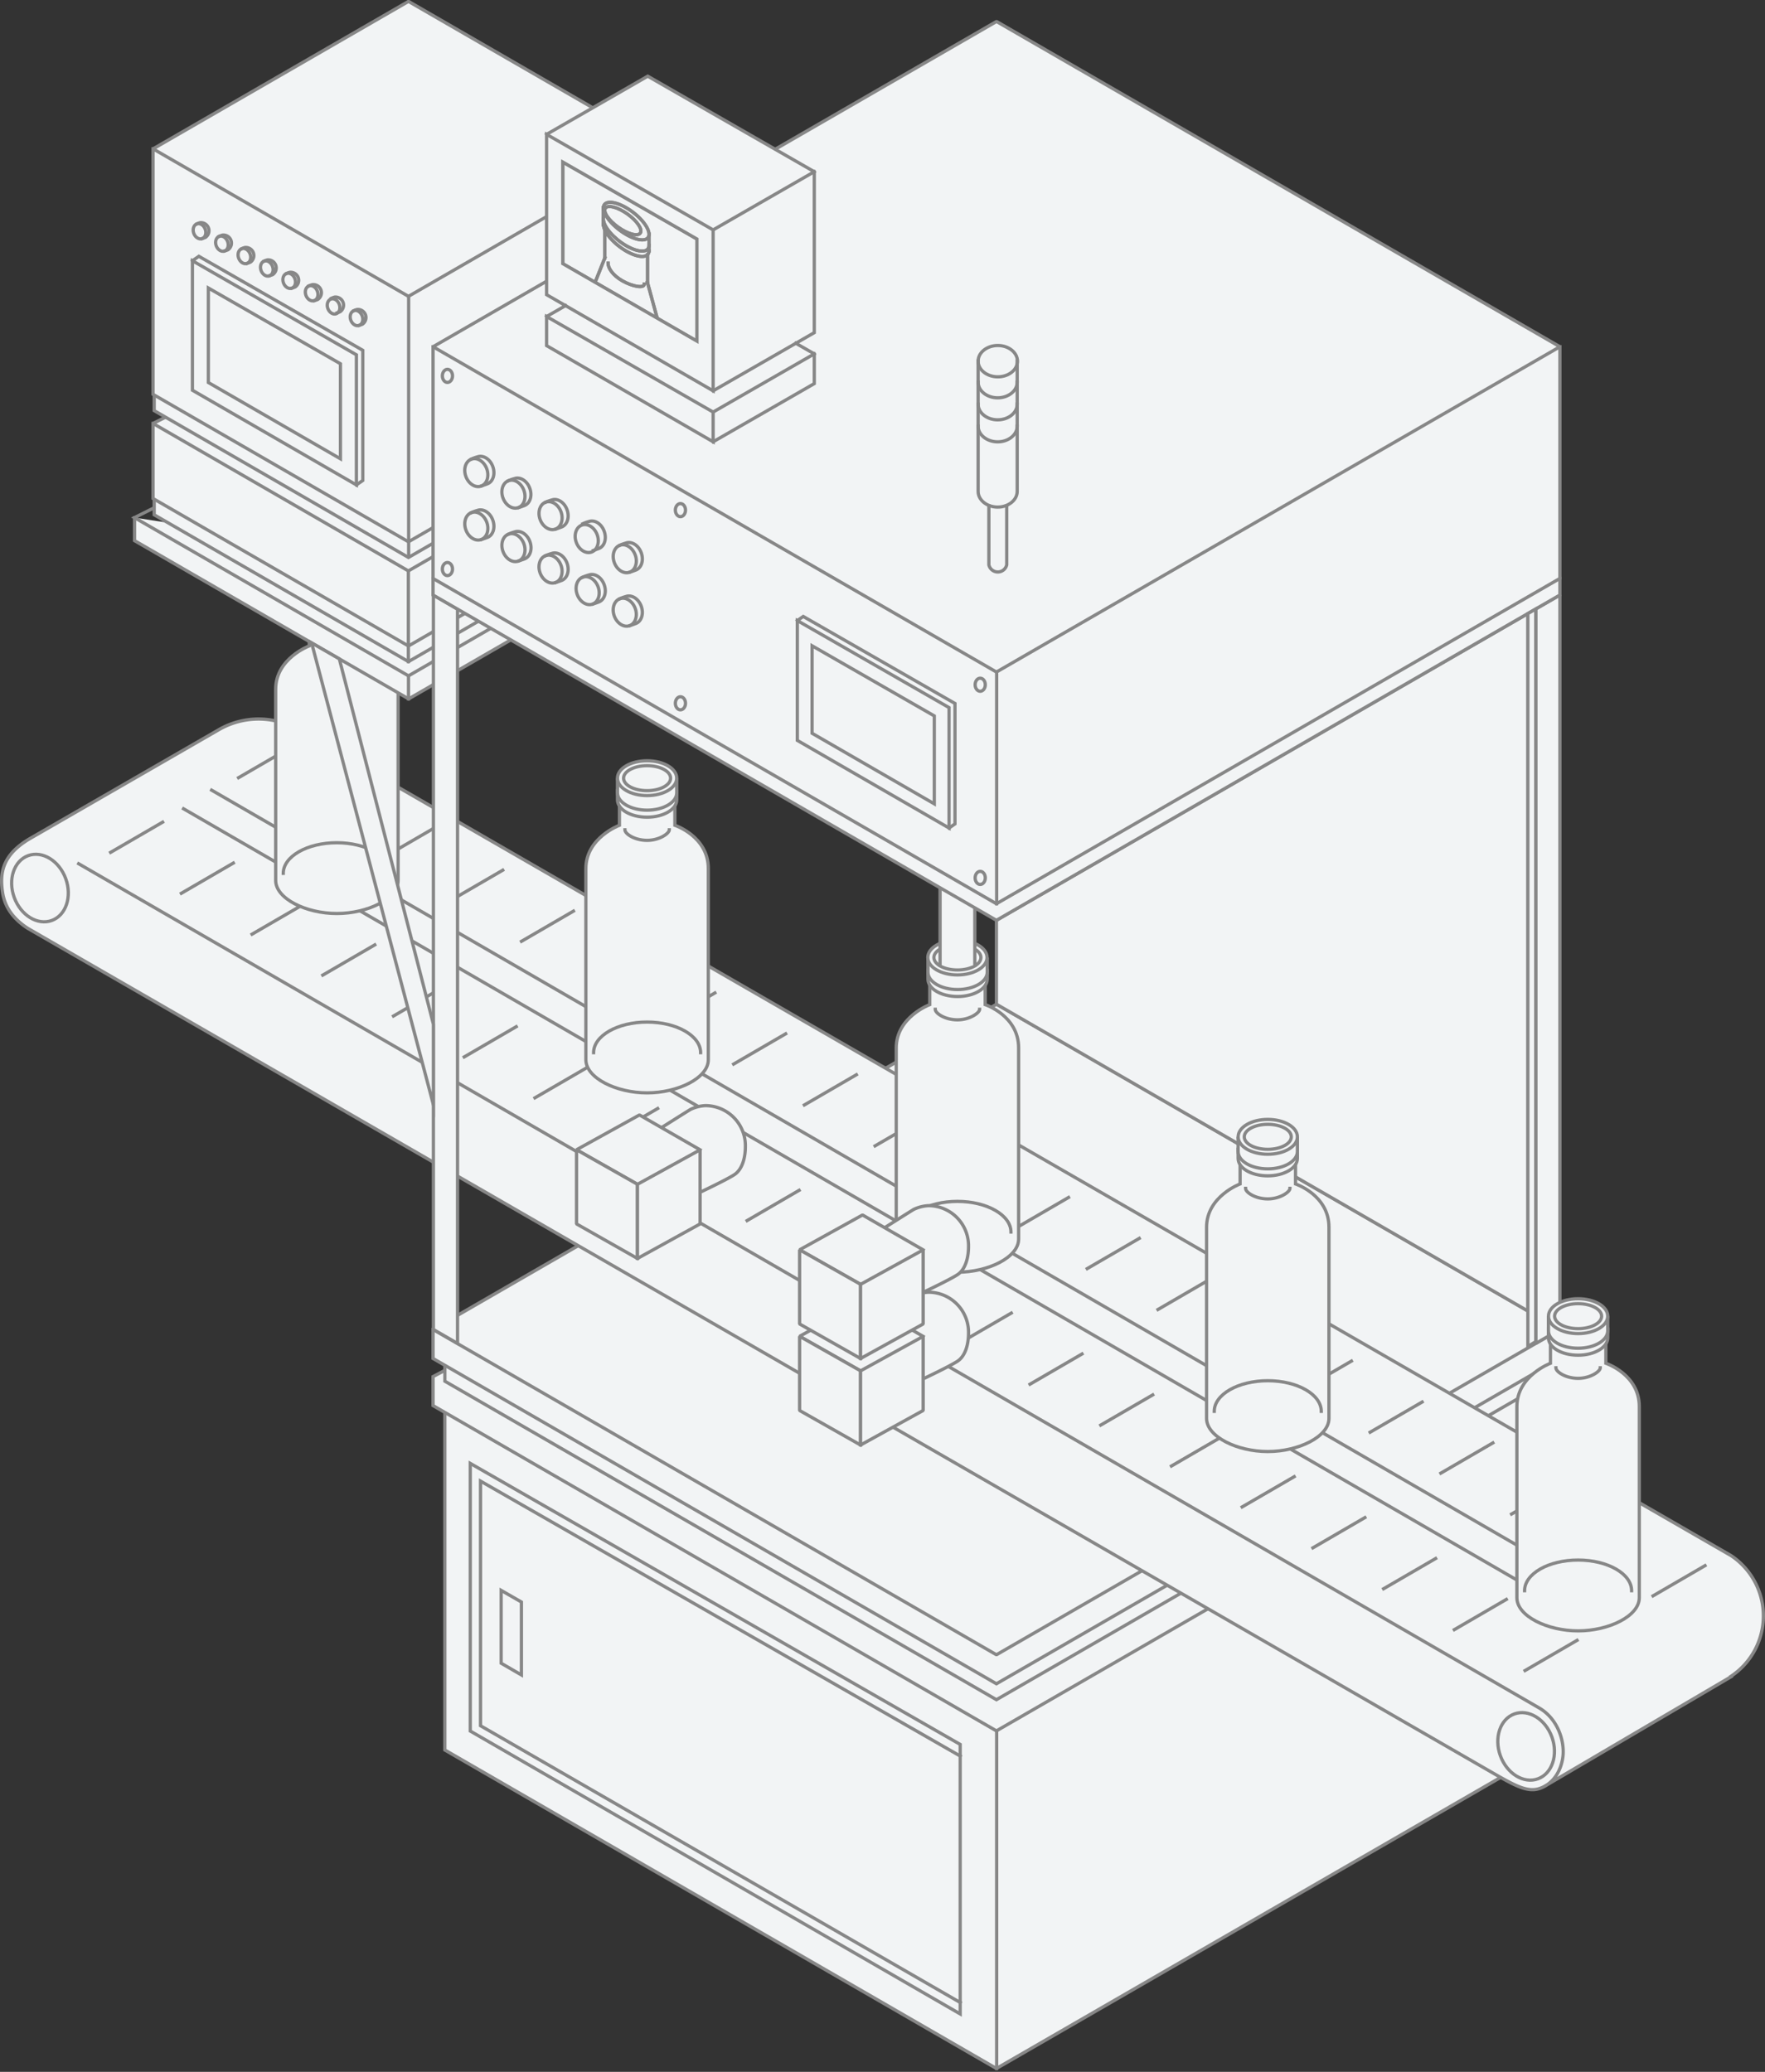 <svg xmlns="http://www.w3.org/2000/svg" xmlns:xlink="http://www.w3.org/1999/xlink" viewBox="0 0 542.08 636.36"><rect x="0" y="0" width="542.08" height="636.36" fill="#333333" stroke="none"/><defs><style>.cls-1,.cls-3{fill:none;}.cls-2,.cls-4,.cls-5,.cls-6{fill:#f2f4f5;}.cls-2,.cls-3,.cls-4,.cls-5{stroke:#878787;}.cls-2,.cls-3,.cls-4{stroke-linecap:square;}.cls-2,.cls-3,.cls-5{stroke-miterlimit:10;}.cls-4{stroke-linejoin:bevel;}.cls-7{clip-path:url(#clip-path);}</style><clipPath id="clip-path"><polygon class="cls-1" points="214.05 73.41 214.05 104.78 172.84 80.98 172.84 49.77 214.05 73.41"/></clipPath></defs><g id="unit_bottom_backup"><polyline class="cls-2" points="136.62 434.27 136.62 537.5 306.03 635.32 475.47 537.5 475.47 434.27"/><polyline class="cls-2" points="475.46 420.9 479.09 422.81 479.09 431.72 306.03 531.63 133 431.72 133 422.81 136.63 420.9"/><polyline class="cls-2" points="136.63 419.35 136.63 424.23 306.03 522.05 475.46 424.23 475.46 419.34"/><polygon class="cls-3" points="294.9 535.79 294.9 618.57 144.43 531.68 144.43 449.47 294.9 535.79"/><polyline class="cls-3" points="294.91 615.06 147.58 530.05 147.58 454.91 294.91 539.36"/><polygon class="cls-3" points="160.14 492.05 160.14 514.45 153.92 510.85 153.92 488.48 160.14 492.05"/><polyline class="cls-2" points="133 408.34 133 417.25 306.03 517.16 479.09 417.25 479.09 408.34"/><line class="cls-3" x1="299.55" y1="312.2" x2="289.09" y2="318.24"/><polygon class="cls-4" points="133 408.34 306.03 508.25 479.09 408.34 306.06 308.44 133 408.34"/><line class="cls-3" x1="306.1" y1="531.64" x2="306.1" y2="635.32"/><polygon class="cls-4" points="471.68 412.62 471.68 187.03 479.09 182.76 479.09 408.34 471.68 412.62"/><polygon class="cls-2" points="306.03 282.67 306.03 308.44 469.25 402.66 469.25 188.47 306.03 282.67"/></g><g id="レイヤー_14" data-name="レイヤー 14"><path class="cls-2" d="M475,548.28,531.65,515l-.07-.1a22.25,22.25,0,0,0,.09-37.09l0,0L91.6,224.11a24.39,24.39,0,0,0-24.37,0L9.42,257.43C.57,262.53-.07,268.23.77,274c.5,3.37,2.17,7.52,7.77,11.14l451.7,260.42c5,2.79,8.76,4.85,12.22,3.88s6.45-4,7.42-9-1.2-12.29-7-15.76L24.16,265.29"/><ellipse class="cls-2" cx="468.72" cy="536.39" rx="8.42" ry="10.6" transform="translate(-155.19 192.66) rotate(-20)"/><ellipse class="cls-2" cx="12.28" cy="272.76" rx="8.42" ry="10.6" transform="translate(-92.55 20.65) rotate(-20)"/><line class="cls-2" x1="468.38" y1="513.1" x2="484.36" y2="503.82"/><line class="cls-2" x1="446.66" y1="500.54" x2="462.64" y2="491.25"/><line class="cls-2" x1="424.94" y1="487.97" x2="440.92" y2="478.69"/><line class="cls-2" x1="403.22" y1="475.41" x2="419.2" y2="466.12"/><line class="cls-2" x1="381.5" y1="462.84" x2="397.48" y2="453.56"/><line class="cls-2" x1="359.78" y1="450.28" x2="375.76" y2="440.99"/><line class="cls-2" x1="338.06" y1="437.71" x2="354.04" y2="428.43"/><line class="cls-2" x1="316.34" y1="425.15" x2="332.32" y2="415.86"/><line class="cls-2" x1="294.62" y1="412.58" x2="310.6" y2="403.3"/><line class="cls-2" x1="272.9" y1="400.02" x2="288.88" y2="390.73"/><line class="cls-2" x1="251.18" y1="387.45" x2="267.15" y2="378.17"/><line class="cls-2" x1="229.46" y1="374.89" x2="245.43" y2="365.6"/><line class="cls-2" x1="207.74" y1="362.32" x2="223.71" y2="353.04"/><line class="cls-2" x1="186.02" y1="349.76" x2="201.99" y2="340.47"/><line class="cls-2" x1="164.29" y1="337.19" x2="180.27" y2="327.91"/><line class="cls-2" x1="142.57" y1="324.63" x2="158.55" y2="315.34"/><line class="cls-2" x1="120.85" y1="312.06" x2="136.83" y2="302.78"/><line class="cls-2" x1="99.13" y1="299.5" x2="115.11" y2="290.21"/><line class="cls-2" x1="77.41" y1="286.93" x2="93.39" y2="277.65"/><line class="cls-2" x1="55.69" y1="274.37" x2="71.67" y2="265.08"/><line class="cls-2" x1="33.97" y1="261.8" x2="49.95" y2="252.52"/><line class="cls-2" x1="507.69" y1="490.16" x2="523.66" y2="480.88"/><line class="cls-2" x1="485.96" y1="477.6" x2="501.94" y2="468.31"/><line class="cls-2" x1="464.24" y1="465.03" x2="480.22" y2="455.75"/><line class="cls-2" x1="442.52" y1="452.47" x2="458.5" y2="443.18"/><line class="cls-2" x1="420.8" y1="439.9" x2="436.78" y2="430.62"/><line class="cls-2" x1="399.08" y1="427.34" x2="415.06" y2="418.05"/><line class="cls-2" x1="377.36" y1="414.77" x2="393.34" y2="405.49"/><line class="cls-2" x1="355.64" y1="402.21" x2="371.62" y2="392.92"/><line class="cls-2" x1="333.92" y1="389.64" x2="349.9" y2="380.36"/><line class="cls-2" x1="312.2" y1="377.08" x2="328.18" y2="367.79"/><line class="cls-2" x1="290.48" y1="364.51" x2="306.46" y2="355.23"/><line class="cls-2" x1="268.76" y1="351.95" x2="284.74" y2="342.66"/><line class="cls-2" x1="247.04" y1="339.38" x2="263.02" y2="330.1"/><line class="cls-2" x1="225.32" y1="326.82" x2="241.3" y2="317.53"/><line class="cls-2" x1="203.6" y1="314.25" x2="219.57" y2="304.97"/><line class="cls-2" x1="181.88" y1="301.69" x2="197.85" y2="292.4"/><line class="cls-2" x1="160.16" y1="289.12" x2="176.13" y2="279.84"/><line class="cls-2" x1="138.43" y1="276.56" x2="154.41" y2="267.27"/><line class="cls-2" x1="116.71" y1="263.99" x2="132.69" y2="254.71"/><line class="cls-2" x1="94.99" y1="251.43" x2="110.97" y2="242.14"/><line class="cls-2" x1="73.27" y1="238.86" x2="89.25" y2="229.58"/><line class="cls-2" x1="483.89" y1="485.01" x2="64.99" y2="242.69"/><line class="cls-2" x1="475.27" y1="490.73" x2="56.37" y2="248.41"/></g><g id="M_bottle"><path class="cls-2" d="M493.2,412.82v5.9s10.27,3.41,10.27,13.28v58.74c0,5.62-9.34,10.17-18.79,10.17s-18.8-4.55-18.8-10.17V432c0-9.44,10.31-13.28,10.31-13.28v-5.9"/><path class="cls-2" d="M475.57,408.09v2.79c0,3,4.08,5.36,9.11,5.36s9.1-2.4,9.1-5.36v-2.63"/><path class="cls-5" d="M475.57,404.25v4.49c0,3,4.08,5.36,9.11,5.36s9.1-2.4,9.1-5.36v-4.49"/><ellipse class="cls-2" cx="484.68" cy="404.25" rx="9.1" ry="5.35"/><ellipse class="cls-2" cx="484.68" cy="404.25" rx="7.22" ry="3.84"/><path class="cls-2" d="M468.24,488.57c0-5.2,7.36-9.41,16.44-9.41s16.43,4.21,16.43,9.41"/><path class="cls-2" d="M477.86,420.11c0,1.26,3.05,3.24,6.82,3.24s6.81-2.13,6.81-3.24"/><path class="cls-2" d="M397.89,357.74v5.9s10.27,3.41,10.27,13.28v58.73c0,5.62-9.34,10.18-18.79,10.18s-18.8-4.56-18.8-10.18V376.92c0-9.44,10.3-13.28,10.3-13.28v-5.9"/><path class="cls-2" d="M380.26,353v2.79c0,3,4.08,5.36,9.11,5.36s9.1-2.4,9.1-5.36v-2.63"/><path class="cls-5" d="M380.26,349.17v4.49c0,3,4.08,5.35,9.11,5.35s9.1-2.39,9.1-5.35v-4.49"/><ellipse class="cls-2" cx="389.37" cy="349.17" rx="9.1" ry="5.35"/><ellipse class="cls-2" cx="389.37" cy="349.17" rx="7.22" ry="3.84"/><path class="cls-2" d="M372.93,433.48c0-5.19,7.36-9.4,16.44-9.4s16.43,4.21,16.43,9.4"/><path class="cls-2" d="M382.55,365c0,1.26,3.05,3.24,6.82,3.24s6.81-2.14,6.81-3.24"/><path class="cls-2" d="M302.58,302.65v5.91s10.27,3.41,10.27,13.28v58.73c0,5.62-9.34,10.18-18.8,10.18s-18.79-4.56-18.79-10.18V321.84c0-9.45,10.3-13.28,10.3-13.28v-5.91"/><path class="cls-2" d="M285,297.93v2.79c0,3,4.08,5.35,9.1,5.35s9.11-2.39,9.11-5.35v-2.63"/><path class="cls-5" d="M285,294.09v4.49c0,3,4.08,5.35,9.1,5.35s9.11-2.39,9.11-5.35v-4.49"/><ellipse class="cls-2" cx="294.05" cy="294.09" rx="9.1" ry="5.35"/><ellipse class="cls-2" cx="294.05" cy="294.09" rx="7.22" ry="3.84"/><path class="cls-2" d="M277.62,378.4c0-5.19,7.36-9.4,16.43-9.4s16.44,4.21,16.44,9.4"/><path class="cls-2" d="M287.24,310c0,1.26,3.05,3.24,6.81,3.24s6.82-2.14,6.82-3.24"/><path class="cls-2" d="M207.27,247.57v5.91s10.27,3.41,10.27,13.28v58.73c0,5.62-9.34,10.18-18.8,10.18s-18.8-4.56-18.8-10.18V266.76c0-9.45,10.31-13.28,10.31-13.28v-5.91"/><path class="cls-2" d="M189.64,242.85v2.79c0,3,4.08,5.35,9.1,5.35s9.11-2.39,9.11-5.35V243"/><path class="cls-5" d="M189.64,239v4.49c0,2.95,4.08,5.35,9.1,5.35s9.11-2.4,9.11-5.35V239"/><ellipse class="cls-2" cx="198.74" cy="239.01" rx="9.1" ry="5.35"/><ellipse class="cls-2" cx="198.74" cy="239.01" rx="7.22" ry="3.84"/><path class="cls-2" d="M182.31,323.32c0-5.19,7.36-9.4,16.43-9.4s16.44,4.21,16.44,9.4"/><path class="cls-2" d="M191.93,254.87c0,1.26,3,3.24,6.81,3.24s6.82-2.14,6.82-3.24"/><path class="cls-2" d="M112,192.49v5.9s10.27,3.42,10.27,13.29v58.73c0,5.62-9.34,10.17-18.8,10.17s-18.8-4.55-18.8-10.17V211.68c0-9.45,10.31-13.29,10.31-13.29v-5.9"/><path class="cls-2" d="M94.33,187.77v2.79c0,2.95,4.08,5.35,9.1,5.35s9.11-2.4,9.11-5.35v-2.64"/><path class="cls-5" d="M94.33,183.93v4.49c0,3,4.08,5.35,9.1,5.35s9.11-2.4,9.11-5.35v-4.49"/><ellipse class="cls-2" cx="103.43" cy="183.93" rx="9.1" ry="5.35"/><ellipse class="cls-2" cx="103.43" cy="183.93" rx="7.22" ry="3.84"/><path class="cls-2" d="M87,268.24c0-5.19,7.36-9.4,16.43-9.4s16.44,4.21,16.44,9.4"/><path class="cls-2" d="M96.62,199.78c0,1.27,3,3.25,6.81,3.25s6.82-2.14,6.82-3.25"/></g><g id="M_unit_moving"><polyline class="cls-2" points="299.39 296.48 299.39 272.56 288.72 272.4 288.72 296.44"/></g><g id="unit_top"><path class="cls-2" d="M283.53,423.51s8.08-3.81,10.54-5.42,3.39-5.28,3.39-8.6a12.32,12.32,0,0,0-12.28-12.6,11.88,11.88,0,0,0-4.53,1.14c-.82.47-8.95,5.63-8.95,5.63"/><polyline class="cls-4" points="283.53 410.46 264.9 399.75 245.58 410.44 264.3 421.05"/><polyline class="cls-4" points="264.3 443.83 245.58 433.22 245.58 410.44 264.3 421.05 264.3 443.83"/><polygon class="cls-4" points="264.3 421.05 264.3 443.83 283.53 433.22 283.53 410.46 264.3 421.05"/><path class="cls-2" d="M215,366.21s8.08-3.81,10.54-5.42,3.39-5.28,3.39-8.61a12.33,12.33,0,0,0-12.29-12.6,12,12,0,0,0-4.53,1.15c-.81.47-8.95,5.62-8.95,5.62"/><polyline class="cls-4" points="215.02 353.16 196.39 342.45 177.07 353.14 195.78 363.75"/><polyline class="cls-4" points="195.78 386.53 177.07 375.92 177.07 353.14 195.78 363.75 195.78 386.53"/><polygon class="cls-4" points="195.78 363.75 195.78 386.53 215.02 375.92 215.02 353.16 195.78 363.75"/><path class="cls-2" d="M283.53,396.93s8.08-3.81,10.54-5.42,3.39-5.27,3.39-8.6a12.33,12.33,0,0,0-12.28-12.6,12.07,12.07,0,0,0-4.53,1.14c-.82.48-8.95,5.63-8.95,5.63"/><polyline class="cls-4" points="283.53 383.89 264.9 373.17 245.58 383.87 264.3 394.48"/><polyline class="cls-4" points="264.3 417.26 245.58 406.65 245.58 383.87 264.3 394.48 264.3 417.26"/><polygon class="cls-4" points="264.3 394.48 264.3 417.26 283.53 406.65 283.53 383.89 264.3 394.48"/><polyline class="cls-2" points="41.33 159 41.33 166.06 125.5 214.66 184.3 180.71"/><polyline class="cls-3" points="47.36 155.95 41.3 158.99 125.46 207.58 157.71 188.96"/><polyline class="cls-2" points="47.36 153.32 47.36 158.12 125.45 203.21 179.84 171.82"/><polyline class="cls-2" points="47.01 130.07 47.01 153.12 125.45 198.41 180.25 166.77"/><polyline class="cls-4" points="50.84 128.13 46.99 130.06 125.42 175.35 155.47 158"/><polyline class="cls-2" points="47.36 121.32 47.36 126.12 125.45 171.22 133.11 166.8"/><line class="cls-3" x1="125.46" y1="207.58" x2="125.46" y2="214.66"/><polyline class="cls-2" points="47.01 45.72 47.01 121.12 125.45 166.41 133.11 161.99 140.52 157.72 203.91 121.12 203.91 45.72"/><polygon class="cls-4" points="47.01 45.72 125.45 91.02 203.91 45.72 125.46 0.43 47.01 45.72"/><line class="cls-3" x1="140.52" y1="162.52" x2="151.91" y2="155.94"/><line class="cls-3" x1="125.51" y1="91.02" x2="125.51" y2="170.29"/><line class="cls-3" x1="125.42" y1="175.35" x2="125.42" y2="203.21"/><polygon class="cls-3" points="109.46 108.98 109.46 148.94 59.1 119.86 59.1 80.09 109.46 108.98"/><polyline class="cls-3" points="59.1 80.09 61.07 78.72 111.43 107.6 111.43 147.56 109.46 148.94"/><polygon class="cls-3" points="104.56 111.73 104.56 140.92 63.99 117.49 63.99 88.46 104.56 111.73"/><ellipse class="cls-3" cx="61.27" cy="71.03" rx="1.87" ry="2.4" transform="translate(-20.6 25.24) rotate(-20)"/><path class="cls-3" d="M60.45,68.77a6.48,6.48,0,0,1,1-.37,2.48,2.48,0,0,1,1.64,4.52l-.9.32"/><ellipse class="cls-3" cx="68.16" cy="74.84" rx="1.87" ry="2.4" transform="translate(-21.49 27.83) rotate(-20)"/><path class="cls-3" d="M67.34,72.58a6.74,6.74,0,0,1,1-.37A2.48,2.48,0,0,1,70,76.73l-.9.32"/><ellipse class="cls-3" cx="75.05" cy="78.65" rx="1.87" ry="2.4" transform="translate(-22.37 30.41) rotate(-20)"/><path class="cls-3" d="M74.23,76.39a5.26,5.26,0,0,1,1-.37,2.48,2.48,0,0,1,1.65,4.52l-.9.32"/><ellipse class="cls-3" cx="81.94" cy="82.46" rx="1.87" ry="2.4" transform="translate(-23.26 33) rotate(-20)"/><path class="cls-3" d="M81.11,80.2a5.62,5.62,0,0,1,1-.37,2.48,2.48,0,0,1,1.64,4.52l-.9.32"/><ellipse class="cls-3" cx="88.82" cy="86.26" rx="1.87" ry="2.4" transform="translate(-24.15 35.58) rotate(-20)"/><path class="cls-3" d="M88,84a5.59,5.59,0,0,1,1-.36,2.47,2.47,0,0,1,1.64,4.51l-.9.32"/><ellipse class="cls-3" cx="95.71" cy="90.07" rx="1.87" ry="2.4" transform="translate(-25.03 38.17) rotate(-20)"/><path class="cls-3" d="M94.89,87.81a6.74,6.74,0,0,1,1-.37A2.48,2.48,0,0,1,97.55,92l-.9.32"/><ellipse class="cls-3" cx="102.6" cy="93.88" rx="1.87" ry="2.4" transform="matrix(0.94, -0.34, 0.34, 0.94, -25.92, 40.75)"/><path class="cls-3" d="M101.78,91.62a6.74,6.74,0,0,1,1-.37,2.48,2.48,0,0,1,1.65,4.52l-.9.32"/><ellipse class="cls-3" cx="109.49" cy="97.69" rx="1.87" ry="2.4" transform="translate(-26.81 43.34) rotate(-20)"/><path class="cls-3" d="M108.67,95.43a5.26,5.26,0,0,1,1-.37,2.48,2.48,0,0,1,1.64,4.52l-.9.32"/><polygon class="cls-2" points="140.52 412.62 140.52 187.1 133.11 182.76 133.11 204.28 133.11 408.34 140.52 412.62"/><polyline class="cls-2" points="133 177.67 133 182.75 306.03 282.67 479.09 182.75 479.09 177.66"/><polyline class="cls-2" points="133 106.5 133 177.67 306.03 277.58 479.09 177.66 479.09 106.5"/><polygon class="cls-3" points="291.48 217.34 291.48 254.32 244.88 227.41 244.88 190.61 291.48 217.34"/><polyline class="cls-3" points="244.88 190.61 246.7 189.34 293.3 216.07 293.3 253.05 291.48 254.32"/><polygon class="cls-3" points="286.95 219.89 286.95 246.9 249.41 225.22 249.41 198.35 286.95 219.89"/><polygon class="cls-4" points="133 106.5 306.03 206.41 479.09 106.5 306.06 6.6 133 106.5"/><ellipse class="cls-3" cx="137.42" cy="115.45" rx="1.56" ry="2.01"/><ellipse class="cls-3" cx="146.29" cy="145.16" rx="3.42" ry="4.4" transform="translate(-40.83 58.79) rotate(-20)"/><path class="cls-3" d="M144.79,141a11,11,0,0,1,1.85-.68c1.78-.64,3.89.68,4.72,3s.07,4.65-1.71,5.3l-1.65.58"/><ellipse class="cls-3" cx="157.69" cy="151.77" rx="3.42" ry="4.4" transform="translate(-42.4 63.09) rotate(-20)"/><path class="cls-3" d="M156.19,147.64A10.16,10.16,0,0,1,158,147c1.78-.65,3.89.68,4.72,3s.06,4.65-1.71,5.3l-1.65.58"/><ellipse class="cls-3" cx="169.09" cy="158.38" rx="3.42" ry="4.4" transform="translate(-43.97 67.38) rotate(-20)"/><path class="cls-3" d="M167.58,154.25a11.08,11.08,0,0,1,1.86-.67c1.77-.65,3.89.68,4.72,3s.06,4.65-1.72,5.3l-1.64.59"/><ellipse class="cls-3" cx="180.48" cy="165" rx="3.42" ry="4.4" transform="matrix(0.94, -0.34, 0.34, 0.94, -45.55, 71.68)"/><path class="cls-3" d="M179,160.86a11,11,0,0,1,1.85-.67c1.78-.65,3.89.68,4.72,3s.07,4.66-1.71,5.3l-1.64.59"/><ellipse class="cls-3" cx="191.88" cy="171.61" rx="3.42" ry="4.4" transform="translate(-47.12 75.98) rotate(-20)"/><path class="cls-3" d="M190.38,167.48a11,11,0,0,1,1.85-.68c1.78-.64,3.89.68,4.72,3s.06,4.66-1.71,5.3l-1.65.59"/><ellipse class="cls-3" cx="146.29" cy="161.58" rx="3.42" ry="4.4" transform="translate(-46.44 59.78) rotate(-20)"/><path class="cls-3" d="M144.79,157.45a11,11,0,0,1,1.85-.68c1.78-.64,3.89.68,4.72,3s.07,4.66-1.71,5.31l-1.65.58"/><ellipse class="cls-3" cx="157.69" cy="168.19" rx="3.42" ry="4.4" transform="translate(-48.01 64.08) rotate(-20)"/><path class="cls-3" d="M156.19,164.06a11,11,0,0,1,1.85-.68c1.78-.64,3.89.68,4.72,3s.06,4.65-1.71,5.3l-1.65.58"/><ellipse class="cls-3" cx="169.09" cy="174.8" rx="3.42" ry="4.4" transform="translate(-49.59 68.37) rotate(-20)"/><path class="cls-3" d="M167.58,170.67a10.26,10.26,0,0,1,1.86-.67c1.77-.65,3.89.68,4.72,3s.06,4.65-1.72,5.3l-1.64.58"/><ellipse class="cls-3" cx="180.48" cy="181.41" rx="3.42" ry="4.4" transform="translate(-51.16 72.67) rotate(-20)"/><path class="cls-3" d="M179,177.28a11,11,0,0,1,1.85-.67c1.78-.65,3.89.68,4.72,3s.07,4.66-1.71,5.3l-1.64.59"/><ellipse class="cls-3" cx="191.88" cy="188.03" rx="3.42" ry="4.4" transform="translate(-52.74 76.97) rotate(-20)"/><path class="cls-3" d="M190.38,183.89a11,11,0,0,1,1.85-.67c1.78-.65,3.89.68,4.72,3s.06,4.66-1.71,5.3l-1.65.59"/><ellipse class="cls-3" cx="137.42" cy="174.78" rx="1.56" ry="2.01"/><ellipse class="cls-3" cx="208.98" cy="156.68" rx="1.56" ry="2.01"/><ellipse class="cls-3" cx="208.98" cy="216.01" rx="1.56" ry="2.01"/><ellipse class="cls-3" cx="301.05" cy="210.31" rx="1.56" ry="2.01"/><ellipse class="cls-3" cx="301.05" cy="269.64" rx="1.56" ry="2.01"/><polygon class="cls-6" points="219.02 70.61 219.02 120.04 167.87 90.51 167.87 41.27 219.02 70.61"/><polyline class="cls-6" points="167.87 41.27 198.94 23.4 250.09 52.74 250.09 102.17 219.02 120.04"/><polygon class="cls-3" points="219.02 70.61 219.02 120.04 167.87 90.51 167.87 41.27 219.02 70.61"/><polyline class="cls-3" points="167.87 41.27 198.94 23.4 250.09 52.74 250.09 102.17 219.02 120.04"/><polygon class="cls-3" points="214.05 73.41 214.05 104.78 172.84 80.98 172.84 49.77 214.05 73.41"/><line class="cls-3" x1="250.09" y1="52.74" x2="219.02" y2="70.61"/><polygon class="cls-3" points="219.02 126.56 219.02 135.69 167.87 106.16 167.87 97.22 219.02 126.56"/><polyline class="cls-3" points="244.41 105.43 250.09 108.69 250.09 117.82 219.02 135.69"/><line class="cls-3" x1="167.87" y1="97.22" x2="173.7" y2="93.87"/><line class="cls-3" x1="250.09" y1="108.69" x2="219.02" y2="126.56"/><g class="cls-7"><g class="cls-7"><path class="cls-3" d="M199.32,77.05c0,2.27-3.14,2.3-7,.07s-7-5.9-7-8.17"/><path class="cls-3" d="M199.32,75.4c0,2.27-3.14,2.3-7,.07s-7-5.89-7-8.17"/><ellipse class="cls-3" cx="192.31" cy="67.9" rx="3.43" ry="8.41" transform="translate(21.93 179.98) rotate(-52.78)"/><ellipse class="cls-3" cx="192.31" cy="67.9" rx="2.48" ry="6.61" transform="matrix(0.58, -0.81, 0.81, 0.58, 24.75, 184.15)"/><path class="cls-3" d="M197.87,87.25c0,1.42-3.66.76-6.73-1s-4.39-4-4.39-5.41"/><line class="cls-3" x1="185.3" y1="63.85" x2="185.3" y2="68.95"/><line class="cls-3" x1="199.32" y1="71.95" x2="199.32" y2="77.05"/><line class="cls-3" x1="185.77" y1="70.71" x2="185.77" y2="79.19"/><line class="cls-3" x1="198.87" y1="78.27" x2="198.87" y2="86.76"/><line class="cls-3" x1="185.77" y1="79.19" x2="179.12" y2="95.9"/><line class="cls-3" x1="198.85" y1="86.74" x2="205.5" y2="111.13"/></g><path class="cls-3" d="M199.32,77.05c0,2.27-3.14,2.3-7,.07s-7-5.9-7-8.17"/><path class="cls-3" d="M199.32,75.4c0,2.27-3.14,2.3-7,.07s-7-5.89-7-8.17"/><ellipse class="cls-3" cx="192.31" cy="67.9" rx="3.43" ry="8.41" transform="translate(21.93 179.98) rotate(-52.78)"/><ellipse class="cls-3" cx="192.31" cy="67.9" rx="2.48" ry="6.61" transform="matrix(0.58, -0.81, 0.81, 0.58, 24.75, 184.15)"/><path class="cls-3" d="M197.87,87.25c0,1.42-3.66.76-6.73-1s-4.39-4-4.39-5.41"/><line class="cls-3" x1="185.3" y1="63.85" x2="185.3" y2="68.95"/><line class="cls-3" x1="199.32" y1="71.95" x2="199.32" y2="77.05"/><line class="cls-3" x1="185.77" y1="70.71" x2="185.77" y2="79.19"/><line class="cls-3" x1="198.87" y1="78.27" x2="198.87" y2="86.76"/><line class="cls-3" x1="185.77" y1="79.19" x2="179.12" y2="95.9"/><line class="cls-3" x1="198.85" y1="86.74" x2="205.5" y2="111.13"/><polygon class="cls-3" points="214.05 73.41 214.05 104.78 172.84 80.98 172.84 49.77 214.05 73.41"/></g><ellipse class="cls-3" cx="306.45" cy="110.93" rx="6.04" ry="4.81"/><path class="cls-3" d="M300.41,110.93v40c0,2.66,2.7,4.82,6,4.82s6-2.16,6-4.82v-40"/><path class="cls-3" d="M303.71,155.35v18.14a2.81,2.81,0,0,0,5.48,0V155.35"/><path class="cls-3" d="M300.41,130.89c0,2.66,2.7,4.82,6,4.82s6-2.16,6-4.82"/><path class="cls-3" d="M300.41,124.14c0,2.66,2.7,4.81,6,4.81s6-2.15,6-4.81"/><path class="cls-3" d="M300.41,117.38c0,2.66,2.7,4.81,6,4.81s6-2.15,6-4.81"/><line class="cls-3" x1="306.1" y1="206.41" x2="306.1" y2="277.58"/><polygon class="cls-2" points="133.11 314.58 104.22 202.38 95.71 197.47 133.11 339.33 133.11 314.58"/><polygon class="cls-2" points="469.25 413.57 469.25 188.47 471.67 187.06 471.67 412.07 469.25 413.57"/></g></svg>